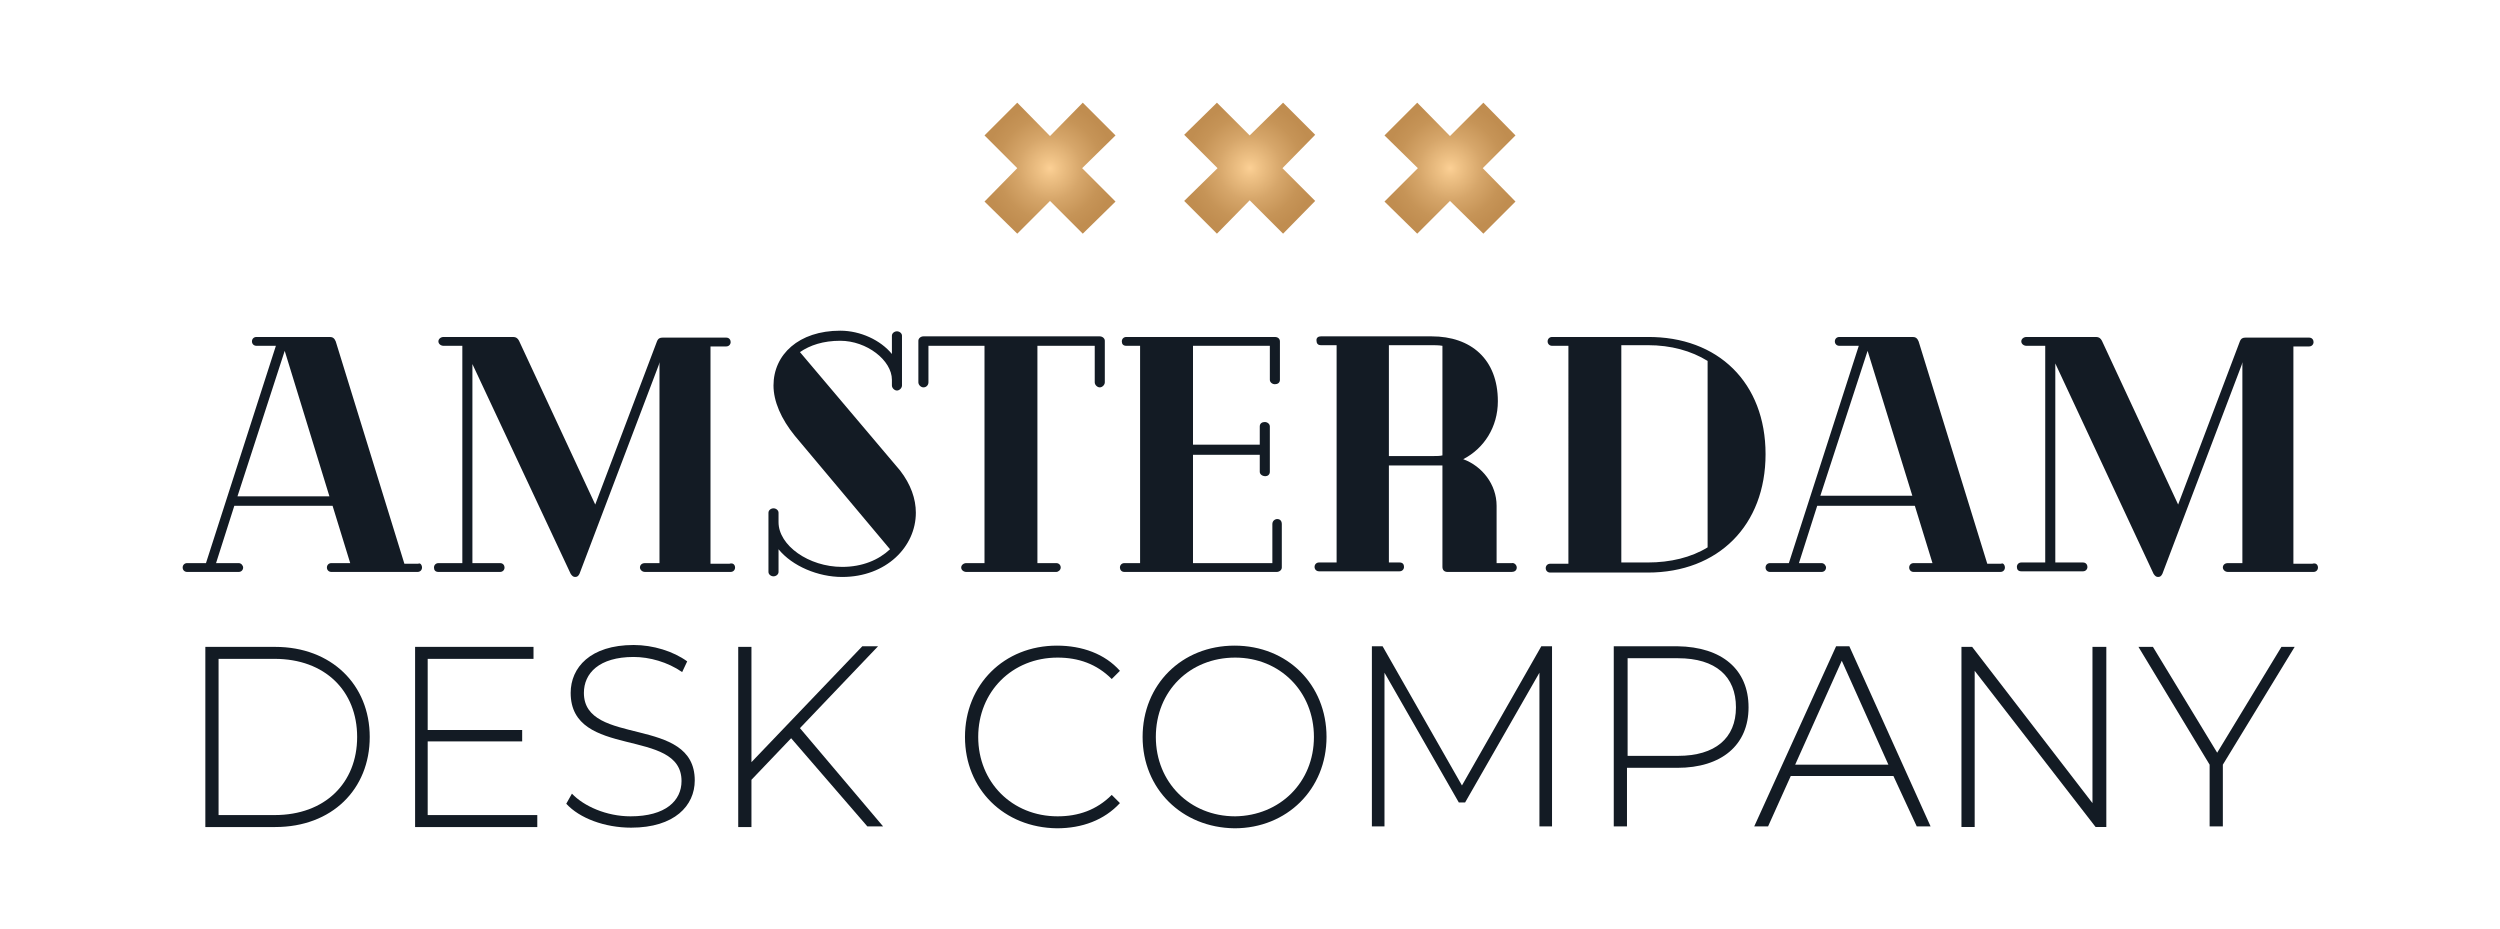 <?xml version="1.0" encoding="utf-8"?>
<!-- Generator: Adobe Illustrator 24.3.0, SVG Export Plug-In . SVG Version: 6.00 Build 0)  -->
<svg version="1.1" id="Laag_1" xmlns="http://www.w3.org/2000/svg" xmlns:xlink="http://www.w3.org/1999/xlink" x="0px" y="0px"
	 viewBox="0 0 396.9 147.5" style="enable-background:new 0 0 396.9 147.5;" xml:space="preserve">
<style type="text/css">
	.st0{fill:#131B24;}
	.st1{fill-rule:evenodd;clip-rule:evenodd;fill:url(#SVGID_1_);}
	.st2{fill-rule:evenodd;clip-rule:evenodd;fill:url(#SVGID_2_);}
	.st3{fill-rule:evenodd;clip-rule:evenodd;fill:url(#SVGID_3_);}
</style>
<g>
	<path class="st0" d="M67,90.1c0,0.4-0.3,0.7-0.7,0.7H52.6c-0.4,0-0.7-0.3-0.7-0.7c0-0.4,0.3-0.7,0.7-0.7h3l-2.8-9.1H37.2l-2.9,9.1
		h3.6c0.4,0,0.7,0.4,0.7,0.7c0,0.4-0.3,0.7-0.7,0.7h-8.2c-0.4,0-0.7-0.3-0.7-0.7c0-0.4,0.3-0.7,0.7-0.7h3l11.1-34.5h-3.1
		c-0.4,0-0.7-0.3-0.7-0.7c0-0.4,0.3-0.7,0.7-0.7h11.7c0.4,0,0.7,0.2,0.9,0.7l10.9,35.3h2.2C66.7,89.3,67,89.7,67,90.1z M45.2,55.7
		l-7.5,23.1h14.6L45.2,55.7z M116.7,90.1c0,0.4-0.3,0.7-0.7,0.7h-13.6c-0.5,0-0.8-0.4-0.8-0.7c0-0.4,0.3-0.7,0.8-0.7h2.3V57.5
		l-0.1,0.4L92,91.1c-0.2,0.4-0.4,0.5-0.7,0.5c-0.3,0-0.5-0.2-0.7-0.5L75,57.8v31.6h4.4c0.5,0,0.7,0.4,0.7,0.7c0,0.4-0.3,0.7-0.7,0.7
		h-9.8c-0.5,0-0.7-0.3-0.7-0.7c0-0.4,0.3-0.7,0.7-0.7h3.8V54.9h-3c-0.4,0-0.8-0.3-0.8-0.7c0-0.4,0.4-0.7,0.8-0.7h11.1
		c0.4,0,0.7,0.2,0.9,0.6l12.1,26l9.8-25.9c0.2-0.5,0.5-0.6,0.9-0.6h10.1c0.5,0,0.7,0.4,0.7,0.7c0,0.4-0.3,0.7-0.7,0.7h-2.5v34.5h3
		C116.4,89.3,116.7,89.7,116.7,90.1z M145.4,81.4c0,5.4-4.7,10.2-11.7,10.2c-3.8,0-7.9-1.7-10.1-4.4v3.6c0,0.4-0.4,0.7-0.8,0.7
		c-0.4,0-0.8-0.3-0.8-0.7v-9.4c0-0.4,0.4-0.7,0.8-0.7c0.4,0,0.8,0.3,0.8,0.7v1.5c0,3.7,4.8,7.1,10.1,7.1c3.2,0,5.8-1.1,7.6-2.8
		l-15.1-18c-2.2-2.7-3.4-5.5-3.4-8c0-4.9,4-8.7,10.6-8.7c3.2,0,6.4,1.5,8.2,3.7v-2.9c0-0.4,0.4-0.7,0.8-0.7c0.4,0,0.8,0.3,0.8,0.7
		v7.9c0,0.4-0.4,0.8-0.8,0.8c-0.4,0-0.8-0.4-0.8-0.8v-0.9c0-3.1-4-6.2-8.2-6.2c-2.7,0-4.8,0.7-6.4,1.8l15.9,18.8
		C144.6,76.9,145.4,79.2,145.4,81.4z M175.4,54.1v6.6c0,0.4-0.4,0.8-0.8,0.8c-0.4,0-0.8-0.4-0.8-0.8v-5.8h-9.1v34.5h3
		c0.4,0,0.7,0.3,0.7,0.7c0,0.4-0.4,0.7-0.7,0.7h-14.3c-0.4,0-0.8-0.3-0.8-0.7c0-0.4,0.4-0.7,0.8-0.7h2.9V54.9h-8.9v5.8
		c0,0.4-0.3,0.8-0.8,0.8c-0.4,0-0.8-0.4-0.8-0.8v-6.6c0-0.4,0.4-0.7,0.8-0.7h28C175,53.4,175.4,53.7,175.4,54.1z M203.5,83.2v6.9
		c0,0.4-0.4,0.7-0.8,0.7h-24.2c-0.5,0-0.7-0.4-0.7-0.7c0-0.4,0.3-0.7,0.7-0.7h2.5V54.9h-2.2c-0.5,0-0.7-0.3-0.7-0.7
		c0-0.4,0.3-0.7,0.7-0.7h23.6c0.5,0,0.8,0.3,0.8,0.7v6.1c0,0.5-0.4,0.7-0.8,0.7c-0.4,0-0.8-0.3-0.8-0.7v-5.4h-12.2v15.7H200v-2.9
		c0-0.5,0.4-0.7,0.8-0.7c0.4,0,0.8,0.3,0.8,0.7v7.2c0,0.5-0.4,0.7-0.7,0.7c-0.5,0-0.9-0.3-0.9-0.7v-2.7h-10.6v17.2h12.6v-6.2
		c0-0.5,0.4-0.8,0.8-0.8C203.1,82.4,203.5,82.6,203.5,83.2z M240.8,90.1c0,0.5-0.4,0.7-0.8,0.7h-10.2c-0.5,0-0.8-0.3-0.8-0.8V73.9
		h-8.5v15.4h1.7c0.5,0,0.7,0.3,0.7,0.7c0,0.4-0.3,0.7-0.7,0.7h-12.8c-0.4,0-0.7-0.3-0.7-0.7c0-0.4,0.3-0.7,0.7-0.7h2.8V54.8h-2.5
		c-0.5,0-0.7-0.3-0.7-0.8c0-0.4,0.3-0.6,0.7-0.6h17.6c6.2,0,10.5,3.6,10.5,10.3c0,4.1-2.2,7.5-5.5,9.2c3,1.1,5.3,4,5.3,7.4v9.1h2.4
		C240.4,89.3,240.8,89.7,240.8,90.1z M229,72.3V54.9c-0.6-0.1-1.2-0.1-1.8-0.1h-6.7v17.6h7.2C228.1,72.4,228.6,72.4,229,72.3z
		 M280.3,72.1c0,11.3-7.5,18.8-18.7,18.8h-15.5c-0.4,0-0.7-0.3-0.7-0.7c0-0.4,0.3-0.7,0.7-0.7h2.9V54.9h-2.6c-0.4,0-0.7-0.3-0.7-0.7
		c0-0.4,0.3-0.7,0.7-0.7h15.1C272.8,53.4,280.3,60.8,280.3,72.1z M271.1,86.9V57.3c-2.6-1.6-5.8-2.5-9.5-2.5h-4.2v34.5h4.2
		C265.2,89.3,268.5,88.5,271.1,86.9z M318.3,90.1c0,0.4-0.3,0.7-0.7,0.7h-13.8c-0.4,0-0.7-0.3-0.7-0.7c0-0.4,0.3-0.7,0.7-0.7h3
		l-2.8-9.1h-15.5l-2.9,9.1h3.6c0.4,0,0.7,0.4,0.7,0.7c0,0.4-0.3,0.7-0.7,0.7h-8.2c-0.4,0-0.7-0.3-0.7-0.7c0-0.4,0.3-0.7,0.7-0.7h3
		l11.1-34.5H292c-0.4,0-0.7-0.3-0.7-0.7c0-0.4,0.3-0.7,0.7-0.7h11.7c0.4,0,0.7,0.2,0.9,0.7l10.9,35.3h2.2
		C318,89.3,318.3,89.7,318.3,90.1z M296.5,55.7L289,78.7h14.6L296.5,55.7z M368,90.1c0,0.4-0.3,0.7-0.7,0.7h-13.6
		c-0.5,0-0.8-0.4-0.8-0.7c0-0.4,0.3-0.7,0.8-0.7h2.3V57.5l-0.1,0.4l-12.6,33.2c-0.2,0.4-0.4,0.5-0.7,0.5c-0.3,0-0.5-0.2-0.7-0.5
		l-15.6-33.4v31.6h4.4c0.5,0,0.7,0.4,0.7,0.7c0,0.4-0.3,0.7-0.7,0.7h-9.8c-0.5,0-0.7-0.3-0.7-0.7c0-0.4,0.3-0.7,0.7-0.7h3.8V54.9h-3
		c-0.4,0-0.8-0.3-0.8-0.7c0-0.4,0.4-0.7,0.8-0.7h11.1c0.4,0,0.7,0.2,0.9,0.6l12.1,26l9.8-25.9c0.2-0.5,0.5-0.6,0.9-0.6h10.1
		c0.5,0,0.7,0.4,0.7,0.7c0,0.4-0.3,0.7-0.7,0.7h-2.5v34.5h3C367.7,89.3,368,89.7,368,90.1z"/>
	<radialGradient id="SVGID_1_" cx="198.435" cy="26.671" r="10.388" gradientUnits="userSpaceOnUse">
		<stop  offset="0" style="stop-color:#FCD095"/>
		<stop  offset="0.126" style="stop-color:#F1C488"/>
		<stop  offset="0.484" style="stop-color:#D6A66A"/>
		<stop  offset="0.787" style="stop-color:#C69457"/>
		<stop  offset="1" style="stop-color:#C08D50"/>
	</radialGradient>
	<polygon class="st1" points="208.8,21.4 203.7,16.3 198.4,21.5 193.2,16.3 188,21.4 193.3,26.7 188,31.9 193.2,37.1 198.4,31.8 
		203.7,37.1 208.8,31.9 203.6,26.7 	"/>
	<radialGradient id="SVGID_2_" cx="230.23" cy="26.724" r="10.388" gradientUnits="userSpaceOnUse">
		<stop  offset="0" style="stop-color:#FCD095"/>
		<stop  offset="0.126" style="stop-color:#F1C488"/>
		<stop  offset="0.484" style="stop-color:#D6A66A"/>
		<stop  offset="0.787" style="stop-color:#C69457"/>
		<stop  offset="1" style="stop-color:#C08D50"/>
	</radialGradient>
	<polygon class="st2" points="240.6,21.5 235.5,16.3 230.2,21.6 225,16.3 219.8,21.5 225.1,26.7 219.8,32 225,37.1 230.2,31.9 
		235.5,37.1 240.6,32 235.4,26.7 	"/>
	<radialGradient id="SVGID_3_" cx="166.689" cy="26.724" r="10.388" gradientUnits="userSpaceOnUse">
		<stop  offset="0" style="stop-color:#FCD095"/>
		<stop  offset="0.126" style="stop-color:#F1C488"/>
		<stop  offset="0.484" style="stop-color:#D6A66A"/>
		<stop  offset="0.787" style="stop-color:#C69457"/>
		<stop  offset="1" style="stop-color:#C08D50"/>
	</radialGradient>
	<polygon class="st3" points="177.1,21.5 171.9,16.3 166.7,21.6 161.5,16.3 156.3,21.5 161.5,26.7 156.3,32 161.5,37.1 166.7,31.9 
		171.9,37.1 177.1,32 171.8,26.7 	"/>
	<g>
		<path class="st0" d="M32.6,102.7h11.1c8.9,0,15,6,15,14.3s-6,14.3-15,14.3H32.6V102.7z M43.6,129.4c8,0,13.1-5.1,13.1-12.4
			c0-7.3-5.1-12.4-13.1-12.4h-8.9v24.8H43.6z"/>
		<path class="st0" d="M85.3,129.4v1.9H65.9v-28.6h18.8v1.9H67.9v11.3h15v1.8h-15v11.7H85.3z"/>
		<path class="st0" d="M89.9,127.6l0.9-1.6c1.9,2,5.5,3.6,9.3,3.6c5.6,0,8.1-2.5,8.1-5.6c0-8.6-17.6-3.4-17.6-14c0-4,3.1-7.6,10-7.6
			c3.1,0,6.3,1,8.5,2.6l-0.8,1.7c-2.3-1.6-5.2-2.4-7.7-2.4c-5.5,0-7.9,2.6-7.9,5.7c0,8.6,17.6,3.5,17.6,13.9c0,4-3.2,7.5-10.1,7.5
			C96,131.4,92,129.9,89.9,127.6z"/>
		<path class="st0" d="M125.6,117.2l-6.3,6.6v7.5h-2.1v-28.6h2.1V121l17.6-18.4h2.5l-12.4,13l13.2,15.6h-2.5L125.6,117.2z"/>
		<path class="st0" d="M153.2,117c0-8.3,6.2-14.5,14.6-14.5c4,0,7.6,1.3,10,4l-1.3,1.3c-2.4-2.4-5.3-3.4-8.6-3.4
			c-7.2,0-12.6,5.4-12.6,12.6c0,7.2,5.4,12.6,12.6,12.6c3.3,0,6.2-1,8.6-3.4l1.3,1.3c-2.5,2.7-6,4-10,4
			C159.4,131.4,153.2,125.3,153.2,117z"/>
		<path class="st0" d="M181.4,117c0-8.3,6.2-14.5,14.6-14.5c8.4,0,14.6,6.2,14.6,14.5s-6.3,14.5-14.6,14.5
			C187.6,131.4,181.4,125.2,181.4,117z M208.6,117c0-7.2-5.4-12.6-12.5-12.6c-7.2,0-12.6,5.3-12.6,12.6c0,7.2,5.4,12.6,12.6,12.6
			C203.2,129.5,208.6,124.2,208.6,117z"/>
		<path class="st0" d="M244.4,131.2l0-24.4l-11.8,20.6h-1l-11.8-20.6v24.4h-2v-28.6h1.7l12.6,22.1l12.6-22.1h1.7l0,28.6H244.4z"/>
		<path class="st0" d="M277.6,112.3c0,6-4.3,9.6-11.3,9.6h-8v9.3h-2.1v-28.6h10.1C273.4,102.7,277.6,106.3,277.6,112.3z
			 M275.6,112.3c0-4.9-3.2-7.8-9.2-7.8h-8V120h8C272.3,120,275.6,117.2,275.6,112.3z"/>
		<path class="st0" d="M300.6,123.2h-16.3l-3.6,8h-2.2l13-28.6h2.1l12.9,28.6h-2.2L300.6,123.2z M299.8,121.4l-7.4-16.5l-7.4,16.5
			H299.8z"/>
		<path class="st0" d="M334.4,102.7v28.6h-1.7l-19.2-24.8v24.8h-2.1v-28.6h1.7l19.1,24.8v-24.8H334.4z"/>
		<path class="st0" d="M352.9,121.4v9.8h-2.1v-9.8l-11.3-18.7h2.3l10.2,16.8l10.2-16.8h2.1L352.9,121.4z"/>
	</g>
</g>
</svg>
